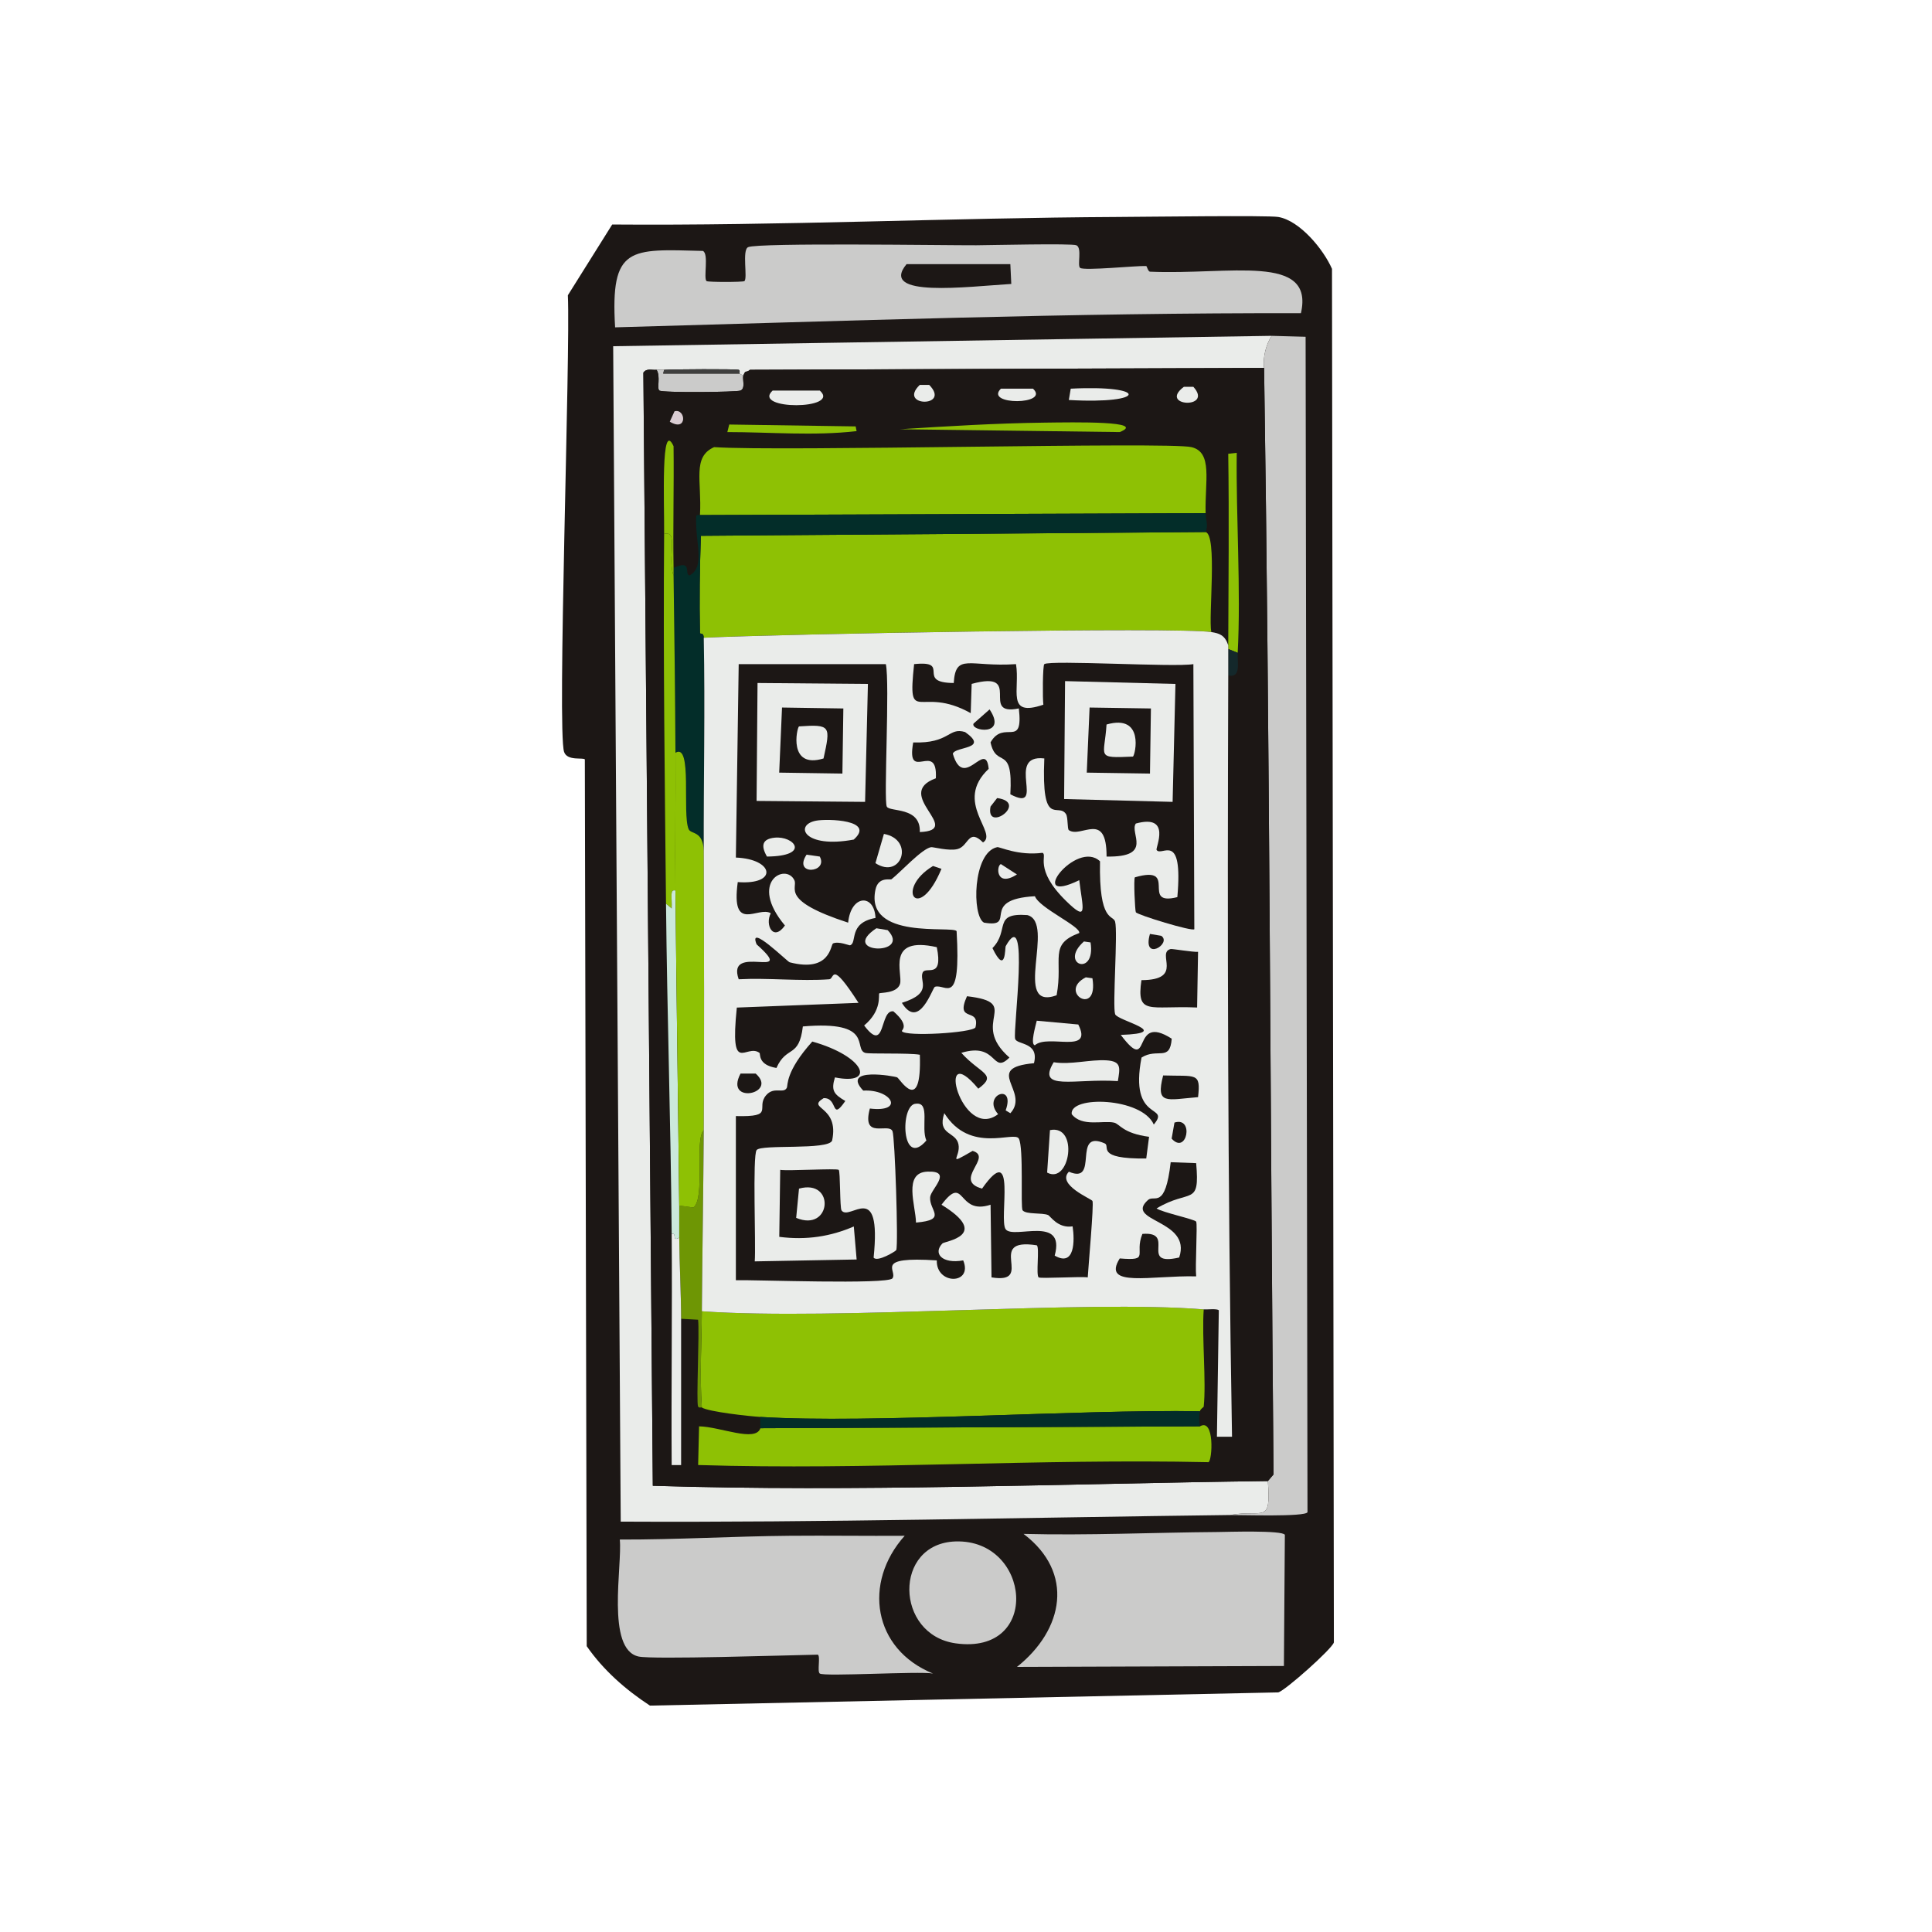 <svg xmlns="http://www.w3.org/2000/svg" id="Layer_1" data-name="Layer 1" version="1.1" viewBox="0 0 511.94 511.94"><defs id="defs1"><style id="style1">.cls-11,.cls-12,.cls-3,.cls-4,.cls-5,.cls-9{stroke-width:0}.cls-3{fill:#cbcbca}.cls-4{fill:#006c5b}.cls-5{fill:#032d29}.cls-9{fill:#1c1715}.cls-11{fill:#eaecea}.cls-12{fill:#05514c}</style></defs><path id="path1" d="M296.21 57.49c7.9-.04 39.73-.46 42.49 0 5.73.95 12.01 8.62 14.25 13.75l.5 363.96c-.42 1.68-12.99 12.86-14.75 13.25l-166.48 3.5c-6.4-4.18-12.36-9.4-16.75-15.75l-.5-234.97c-.41-.58-4.69.49-5.5-2-1.88-5.75 1.72-105.55 1-120.99l11.75-18.75c44.66.35 89.34-1.77 133.98-2Z" class="cls-9"/><path id="path2" d="M336.96 88.99c-1.39 2.12-2.41 5.65-2 8.5l-136.23.5c-1.16.95-1.12-.12-1.75 1.5-.22-.05-.96-.46-1-.5-.09-.11.2-.87-.25-1-.95-.26-17.43-.16-19.75 0-.66.05-1.35-.07-2 0-1.24.14-2.62-.5-3.5.75l2.5 294.96c54.3 1.69 108.67-.57 162.98-1.25.85 11.72-1.13 7.36-10 9-53.81.65-107.72 2.02-161.48 1.75l-2-311.46q87.24-1.37 174.48-2.75z" class="cls-11"/><g id="g5"><path id="path3" d="M209.22 406.95c10.16-.09 20.33.07 30.5 0-11.13 12.43-8.38 30.04 7.5 36.5-3.81-.66-28.77.87-30 0-.73-.52.23-4.48-.5-5-8.61.17-43.7 1.31-47.49.5-8.73-1.87-4.29-24.2-5-31 14.99.04 30.01-.87 44.99-1z" class="cls-3"/><path id="path4" d="M322.71 405.95c2.37-.02 17.19-.51 17.75.75q-.12 17.37-.25 34.75-35.37.12-70.74.25c12.39-9.86 15.32-24.97 1.75-35.25 17.17.44 34.34-.37 51.49-.5z" class="cls-3"/><path id="path5" d="M253.22 408.45c19.93-.61 22.83 30.2 0 27-16.11-2.26-16.59-26.49 0-27z" class="cls-3"/></g><g id="g7"><path id="path6" d="M258.72 64.99c3.55-.02 25.29-.54 26.5 0 1.59.7.15 5.4 1 6 1.14.8 15.02-.62 17.5-.5.17 0 .5 1.48 1 1.5 21.05.92 43.63-4.97 40 11-60.63-.13-121.18 2.07-181.73 3.75-1.29-21.62 3.93-20.75 23.25-20.25 1.67.74.08 7.35 1 8 .41.29 9.59.29 10 0 .94-.67-.69-8.25 1-9 2.77-1.23 52.71-.46 60.49-.5z" class="cls-3"/><path id="path7" d="M240.22 69.99h27.5l.25 5.25c-11.61.7-35.24 3.77-27.75-5.25z" class="cls-9"/></g><path id="path8" d="M325.96 401.45c8.87-1.64 10.85 2.72 10-9l1.5-1.75c-.88-97.74-1.03-195.48-2.5-293.21-.41-2.85.61-6.38 2-8.5l9 .25.5 311.46c-.58 1.3-17.84.72-20.5.75z" class="cls-3"/><path id="path9" d="m175.98 97.99-.25 1h20.25s.78.45 1 .5c-.34.88.65 3.38-.75 4-.98.43-20.62.62-21.5 0-.76-.54.38-3.73-.75-5.5.65-.07 1.34.05 2 0z" class="cls-3"/><path id="path10" d="M195.98 98.99h-20.25l.25-1c2.32-.16 18.8-.26 19.75 0 .45.13.16.89.25 1z" style="fill:#3f3f3e;stroke-width:0"/><path id="path11" d="M334.96 97.49c1.47 97.73 1.62 195.48 2.5 293.21l-1.5 1.75c-54.31.68-108.68 2.94-162.98 1.25l-2.5-294.96c.88-1.25 2.26-.61 3.5-.75 1.13 1.77-.01 4.96.75 5.5.88.62 20.51.43 21.5 0 1.4-.62.41-3.12.75-4 .63-1.62.59-.55 1.75-1.5l136.23-.5z" class="cls-9"/><path id="path12" d="M319.46 140.98c3.15.84.73 22.18 1.5 26.5-8.76-1.4-114.32.5-134.48 1.5-.03-1.54-.99-.84-1-1.25-.18-8.56-.07-17.18.25-25.75l133.73-1z" class="cls-4" style="fill:#8ec104;fill-opacity:1"/><path id="path13" d="m319.46 135.98-133.98.5c.52-9.06-2.12-15.39 3.75-18 17.82 1.21 120.33-1.46 126.48 0 5.7 1.35 3.54 8.97 3.75 17.5z" class="cls-4" style="fill:#8ec104;fill-opacity:1"/><path id="path14" d="M319.46 135.98c.04 1.71.77 3.19 0 5l-133.73 1c-.32 8.56-.43 17.18-.25 25.75 0 .41.97-.29 1 1.25.38 18.8-.06 37.68 0 56.49-.2-5.46-3.36-4.31-4-5.75-1.77-3.99 1.05-23.03-3.5-20.25-.09-15.68-.27-31.31-.5-46.99 0-.65.01-1.33 0-2 5.19-2.38 2.71 1.8 4.25 2 4.31-2.4 1.38-8.79 1.75-15.75.02-.41 1-.2 1-.25l133.98-.5z" class="cls-5"/><path id="path15" d="M318.96 346.96c-.52 7.56.7 19.06 0 25.75-.02.21-.88.58-1 1.25-32.4-.54-87.51 3.33-116.49 1.5-2.93-.18-13.68-1.35-15.5-2.5-.59-8.46-.06-17.02 0-25.5 35.98 2.51 101.07-3.07 132.98-.5z" class="cls-4" style="fill:#8ec104;fill-opacity:1"/><path id="path16" d="m201.48 378.45 116.49-.5c3.9-2.3 3.3 9.03 2.25 9.5-45.08-.99-90.19 2.15-135.23.75l.25-10.25c5.63.1 14.96 4.3 16.25.5z" class="cls-12" style="fill:#8ec104;fill-opacity:1"/><path id="path17" d="M317.96 373.95c-.32 1.72-.21 2.26 0 4l-116.49.5v-3c28.97 1.83 84.09-2.04 116.49-1.5z" class="cls-5"/><path id="path18" d="M178.48 152.48c.23 15.68.41 31.31.5 46.99.07 12.16-.11 24.32 0 36.5-1.61-.41-.84 1.95-1 4.75l-1.5-1.25c-.33-32.67-.76-65.32-.5-97.99 3.98-1.05.74 6.45 2.5 11z" style="fill:#8ec104;fill-opacity:1;stroke-width:0"/><path id="path19" d="M186.48 299.46c-.1 15.99-.38 32-.5 47.99-.06 8.48-.59 17.04 0 25.5-.15-.1-.75.22-1-.25-.53-1.02.4-19.68 0-23l-4.5-.25c-.02-7.18-.44-14.35-.5-21.5-.02-2.83.03-5.67 0-8.5l3.75.5c3.25-2.48.21-17.91 2.75-20.5z" class="cls-5" style="fill:#6e9604;fill-opacity:1"/><path id="path20" d="M178.98 235.97c.26 27.83.7 55.66 1 83.49.03 2.83-.02 5.67 0 8.5-2.07 1.16-.49-1.34-2-1-.24-29.16-1.21-58.34-1.5-87.49l1.5 1.25c.16-2.8-.61-5.16 1-4.75z" style="fill:#cbe8db;stroke-width:0"/><path id="path21" d="M179.98 327.96c.06 7.15.48 14.32.5 21.5.04 12.91-.03 25.83 0 38.75h-2.5c-.13-20.41.17-40.83 0-61.24 1.51-.34-.07 2.16 2 1z" class="cls-11"/><path id="path22" d="m327.96 172.98-2.5-1v-1c.06-16.92.24-33.82 0-50.74l2.25-.25c-.21 16.83 1.14 36.5.25 52.99z" class="cls-12" style="fill:#8ec104;fill-opacity:1"/><path id="path23" d="M276.72 111.99c8.07-.1 27.3-.47 20 2.5q-29.12-.37-58.24-.75c12.68-.81 25.55-1.59 38.25-1.75z" class="cls-12" style="fill:#8ec104;fill-opacity:1"/><path id="path24" d="M178.48 150.48c.01.67 0 1.35 0 2-1.76-4.55 1.48-12.05-2.5-11 .07-8.2-.91-30.6 2.5-23.25.13 10.74-.18 21.5 0 32.25z" style="fill:#8ec104;fill-opacity:1;stroke-width:0"/><path id="path25" d="m193.23 112.49 33.5.5.25 1.25c-11.41 1.31-22.84.25-34.25.25z" class="cls-12" style="fill:#8ec104;fill-opacity:1"/><path id="path26" d="M204.73 103.49h12.5c5.77 5.13-18.16 5.21-12.5 0z" class="cls-11"/><path id="path27" d="M283.72 102.99c20.74-1.05 20.34 4.18-.5 3z" class="cls-11"/><path id="path28" d="M265.22 102.99h8.5c4.66 4.34-13.03 4.46-8.5 0z" class="cls-11"/><path id="path29" d="M243.72 101.99h2.5c5.91 6.06-8.52 5.81-2.5 0z" class="cls-11"/><path id="path30" d="M313.71 102.49h2.5c5.47 6.03-9.44 5.23-2.5 0z" class="cls-11"/><path id="path31" d="M327.96 172.98c-.13 2.46.98 6.77-2.5 6v-7z" style="fill:#14282b;stroke-width:0"/><path id="path32" d="M178.73 108.99c3.01-.86 3.5 5.63-1.25 2.75z" style="fill:#dacdd3;stroke-width:0"/><path id="path33" d="M186.48 225.47c.08 24.66.15 49.33 0 73.99-2.54 2.59.5 18.01-2.75 20.5l-3.75-.5c-.29-27.83-.74-55.66-1-83.49-.11-12.17.07-24.34 0-36.5 4.55-2.78 1.73 16.26 3.5 20.25.64 1.43 3.79.29 4 5.75z" class="cls-12" style="fill:#8ec104;fill-opacity:1"/><path id="path34" d="M320.96 167.48c2.22.35 3.61.84 4.5 3.5v8c-.23 67.25-.16 134.49 1 201.73h-4l.5-33.5c-.36-.51-3.18-.18-4-.25-31.91-2.57-97 3.01-132.98.5.12-16 .4-32 .5-47.99.15-24.66.08-49.33 0-73.99-.06-18.81.38-37.69 0-56.49 20.17-1 125.73-2.9 134.48-1.5z" class="cls-11"/><g id="g71"><path id="path35" d="m310.21 307.96 6.75.25c1.02 11.69-1.55 6.64-10.5 12 1.54 1.06 10.19 2.89 10.5 3.5.39.77-.29 11.75 0 14.5-11.79-.3-25.18 3.12-20.25-4.75 8.19.66 3.75-1.01 6-6.5 9.15-.74-1.12 8.75 9.75 6.25 3.44-10.13-14.75-9.45-8.25-15.25 1.68-1.49 4.55 2.77 6-10z" class="cls-9"/><path id="path36" d="M310.21 251.47c.35-.09 5.84.84 7.25.75q-.12 7.37-.25 14.75c-12.52-.56-16.15 2.27-14.75-7.25 11.5-.05 3.78-7.25 7.75-8.25z" class="cls-9"/><path id="path37" d="M308.21 284.97c8.74.28 10.01-.92 9.25 5.75-8.34.68-11.29 2.15-9.25-5.75z" class="cls-9"/><path id="path38" d="m247.22 229.47 2.25.75c-6.06 14.6-12.51 5.51-2.25-.75z" class="cls-9"/><path id="path39" d="M196.23 284.47h4c6.15 5.39-8.43 8.35-4 0z" class="cls-9"/><path id="path40" d="M264.22 211.47c8.54 1.16-3.12 9.41-1.75 2.25z" class="cls-9"/><path id="path41" d="M311.21 297.46c5.27-1.7 3.29 8.74-.75 4.25z" class="cls-9"/><path id="path42" d="M262.22 187.98c4.82 7.22-5.17 5.75-4.25 3.75z" class="cls-9"/><path id="path43" d="m304.71 247.47 3 .5c2.95 2.05-5.14 7.03-3-.5z" class="cls-9"/><g id="g65"><path id="path44" d="M195.73 175.98h39c1.09 5.08-.61 36.07.25 37.75.77 1.5 9.03-.05 8.75 6.75 11.92-.49-7.37-10.02 4.25-14.25.53-10.25-7.96 1.52-6-9.5 9.77.34 9.28-4.13 13.75-2.75 6.58 4.63-2.68 3.75-3.25 5.75 2.93 10.04 8.73-4.06 9.5 4-9.44 8.85 2.6 16.97-1.5 19.5-3.91-3.89-3.77.98-6.75 1.75-2.28.59-6.5-.58-7-.5-2.42.37-8.26 6.78-10.5 8.5-.33.25-3.5-.77-4.25 2.75-2.87 13.47 20.42 9.47 21.5 11 1.2 20.59-2.91 13.82-5.75 14.75-.64.21-4.17 11.7-8.75 4.25 8.42-2.63 4.53-5.77 5.5-8 .82-1.88 5.53 1.97 3.75-6.75-13.65-3.08-8.91 7.06-9.75 9.75-.81 2.58-5.31 2.23-5.5 2.5-.28.4.82 4.48-4 8.5 5.82 7.76 4.02-4.26 7.75-3.75 4.46 3.86 2.1 4.98 2.25 5.25.86 1.54 18.77.45 19.5-1 1.29-5.51-5.51-.99-2.25-8.25 15.01 1.73.41 6.75 11.25 16.25-4.72 4.69-3.04-4.22-12.75-1.25 5 5.58 9.76 5.66 4.5 9.5-11.6-13.94-4.53 14.21 5.25 6.75-4.43-5.05 4.71-8.54 2-1l1.25.75c5.31-5.81-7.51-12 6.25-13.25 1.46-5.74-4.61-4.8-5-6.5-.57-2.51 3.94-36.07-2.5-24.5-.2.36.08 7.9-3.5.5 4.66-4.75-.02-9.42 9.25-8.75 7.62 2-4.25 25.56 7.75 21.25 1.81-9.66-2.24-13.44 6-16.5.42-1.76-10.6-6.62-11.75-9.75-15.11.84-4.33 8.55-13.5 7-3.22-1.72-3.02-18.63 3.5-20 .68-.14 5.49 2.33 12 1.5 1.47.59-2.46 4.21 6.25 12.75 5.99 5.87 4.39 2.03 3.5-5.5-14.49 7.04-.78-10.98 5.5-5-.32 16.42 3.48 14.07 4 16 .75 2.8-.72 22.33 0 24.5.59 1.77 15.77 5 1.5 5.5 8.43 11.15 2.44-6.09 13.5 1-.46 6.25-3.78 2.33-8 5-3.39 17.46 7.86 12.2 3.25 17.75-3.17-7.2-22.41-7.76-21.75-2.75 2.73 3.49 8.32 1.57 11.25 2.25 1.46.34 2.3 2.84 9.25 3.75l-.75 5.75c-13.69.15-9.36-3.28-11-4-8.81-3.88-1.28 11.04-9.5 7.5-3.34 3.44 6.02 7.2 6.25 7.75.4.93-1.08 17.23-1.25 20.25-1.92-.28-12.47.38-13 0-.79-.56.29-7.94-.5-8.5-14-2.18-.11 10.43-12 8.5l-.25-19.25c-8.97 2.94-6.61-8.42-13 0 13.3 8.17.84 9.65.25 10.25-2.59 2.64-.1 5.5 5.5 4.5 2.67 6.45-7.18 6.57-7 0-16.91-1.09-10.3 2.69-11.75 4.75-1.19 1.7-36.71.36-41.49.5v-43.49c10.54.27 5.17-2.14 8-5.5 2.09-2.48 4.65-.3 5.5-2 .32-.65-.42-4.27 6.75-12.25 14.04 3.95 16.92 11.69 6 9.5-1.05 3.45-.35 4.43 2.75 6.25-3.88 5.61-1.86-.95-5.75-.75-4.77 2.95 4.25 1.88 2.25 11.25-1.01 2.6-18.75.9-20 2.5-1.13 1.45-.16 25.28-.5 29.5l27-.5-.75-8.75c-6.12 2.66-12.58 3.68-19.75 2.75l.25-17.75c2.17.34 14.87-.45 15.5 0 .45.32.27 10.07.75 10.75 2.14 3.02 10.66-8.62 8.5 12.5.93 1.31 5.88-1.69 6-2 .58-1.47-.36-30.05-1-31.5-1.04-2.36-8.23 2.38-6-6 9.32 1.11 5.8-5.18-1.75-4.75-6.04-6.36 8.36-3.83 9-3.5.7.36 6.52 10.18 6-6-2.78-.53-13.45-.15-14.5-.5-3.23-1.08 2.58-8.64-16.5-7-1.02 8.56-4.3 4.91-7 11-5.02-.82-4.16-3.75-4.5-4-3.55-2.62-7.9 6.46-6-12l32.25-1.25c-7.49-11.63-6.29-6.36-7.75-6.25-7.59.57-16.27-.42-24 0-3.45-9.84 15.88.67 4.75-9.25-2.39-5.83 8.15 4.59 8.75 4.75 10.89 2.83 10.83-4.71 11.5-5 1.51-.65 4.28.57 4.5.5 2.02-.63-.58-5.91 6.75-7.25-.29-6.5-6.53-6.2-7.25 1.25-18.2-5.93-13.23-9.13-14.25-11.25-2.22-4.64-12.26.36-2.5 12-3.09 4.38-5.36-.19-3.75-3.25-3.34-2-10.62 5.51-8.75-8.25 10.78.81 9.6-6.11-.5-6.5q.37-25.62.75-51.24z" class="cls-9"/><g id="g64"><path id="path45" d="M250.22 294.96c6.85 10.94 18.58 4.59 19.75 6.75 1.33 2.46.4 18.26 1 19 .92 1.15 5.16.58 6.75 1.25.6.25 2.58 3.6 6.5 3 .57 3.76.61 10.85-4.75 7.75 2.99-10.89-11.01-4.19-13-7-1.86-2.63 3.12-24.05-6.25-10.75-7.9-2.2 3.06-8.36-2.5-10-7.19 4.16-3.07 1.67-3.75-1.75-.68-3.44-5.72-2.34-3.75-8.25z" class="cls-11"/><path id="path46" d="M293.21 280.97c4.02.25 3.56 2.04 3 5.5-11.44-.76-21.7 2.78-17-5 4.51.73 9.6-.77 14-.5z" class="cls-11"/><path id="path47" d="M245.72 310.46c6.91-.29.94 4.62.75 6.75-.31 3.57 4.73 6.02-3.75 6.75-.08-4.52-3.47-13.23 3-13.5z" class="cls-11"/><path id="path48" d="M216.22 217.47c3.07-.59 15.88-.2 10 5-13.19 2.47-15.85-3.87-10-5z" class="cls-11"/><path id="path49" d="m274.72 270.47 11 1c4.06 8.04-8.04 2.41-11.5 5.5-1.3-.21.24-5.31.5-6.5z" class="cls-11"/><path id="path50" d="M211.72 314.96c9.7-2.68 8.63 11.68-.75 7.75z" class="cls-11"/><path id="path51" d="M278.22 299.46c7.71-1.58 5.33 14.53-.75 11.25z" class="cls-11"/><path id="path52" d="M242.72 292.46c3.86-.46 1.24 6.37 2.75 9.75-6.64 7.72-7.07-9.7-2.75-9.75z" class="cls-11"/><path id="path53" d="M234.22 220.97c8.23 1.5 4.68 12.23-2.25 7.75z" class="cls-11"/><path id="path54" d="M205.23 221.97c5.18-.56 9.74 4.89-2 5-1.68-2.91-1.25-4.65 2-5z" class="cls-11"/><path id="path55" d="m232.22 245.97 3 .5c6.53 6.87-13.14 6.24-3-.5z" class="cls-11"/><path id="path56" d="m287.72 258.97 1.75.25c1.69 10.46-9.32 3.61-1.75-.25z" class="cls-11"/><path id="path57" d="m287.22 249.47 1.75.25c1.48 9.35-8.55 5.8-1.75-.25z" class="cls-11"/><path id="path58" d="m213.72 226.47 3.5.5c2.36 4.36-7.19 5.14-3.5-.5z" class="cls-11"/><path id="path59" d="m265.22 228.97 4.25 2.75c-5.66 3.58-5.48-2.41-4.25-2.75z" class="cls-11"/><g id="g63"><path id="path60" d="m200.73 180.98 29.25.25q-.37 15.62-.75 31.25l-28.75-.25z" class="cls-11"/><g id="g62"><path id="path61" d="m207.22 187.48 16.25.25-.25 17.25-16.75-.25z" class="cls-9"/><path id="path62" d="M211.72 192.48c8.49-.58 8.38-.11 6.5 8.5-9.42 2.87-7.09-8.08-6.5-8.5z" class="cls-11"/></g></g></g></g><g id="g70"><path id="path65" d="M242.22 175.98c10.09-1.06.19 4.95 10.5 5 .51-8.09 4.18-4.15 16.5-5 1.13 6.72-2.77 14.17 7.25 10.75-.22-1.51-.19-10.44.25-10.75 1.61-1.14 34.59.87 39.5 0q.12 35.12.25 70.24c-.43.69-15.11-3.78-15.5-4.5-.22-.41-.62-8.83-.25-9.25 11.91-3.41 1.22 7.77 11.25 5.25 1.59-17.9-4.19-10.53-5.5-12.5-.35-.52 4.09-9.62-5.5-7-1.77 2.49 4.81 8.98-7.75 8.75.02-12.36-6.78-4.74-10-7-.43-.3-.2-3.4-.75-4.25-2.1-3.24-6.55 4.11-5.75-14.75-10.56-1.22.76 14.65-9 9.5.77-13.54-3.68-6.57-5.25-13.75 3.53-6.22 8.75 1.88 7.5-9-10.66 2.21 1.5-10.33-12.5-6.5l-.25 7.75c-13.61-7.62-16.8 3.99-15-13z" class="cls-9"/><g id="g69"><path id="path66" d="M282.22 180.48q14.62.37 29.25.75-.37 15.62-.75 31.25l-28.75-.75q.12-15.62.25-31.25z" class="cls-11"/><g id="g68"><path id="path67" d="m288.72 187.48 16.25.25q-.12 8.62-.25 17.25l-16.75-.25q.37-8.62.75-17.25z" class="cls-9"/><path id="path68" d="M293.21 191.98c10.1-2.89 7.61 8.06 7 8.5-10.04.45-7.54.2-7-8.5z" class="cls-11"/></g></g></g></g></svg>